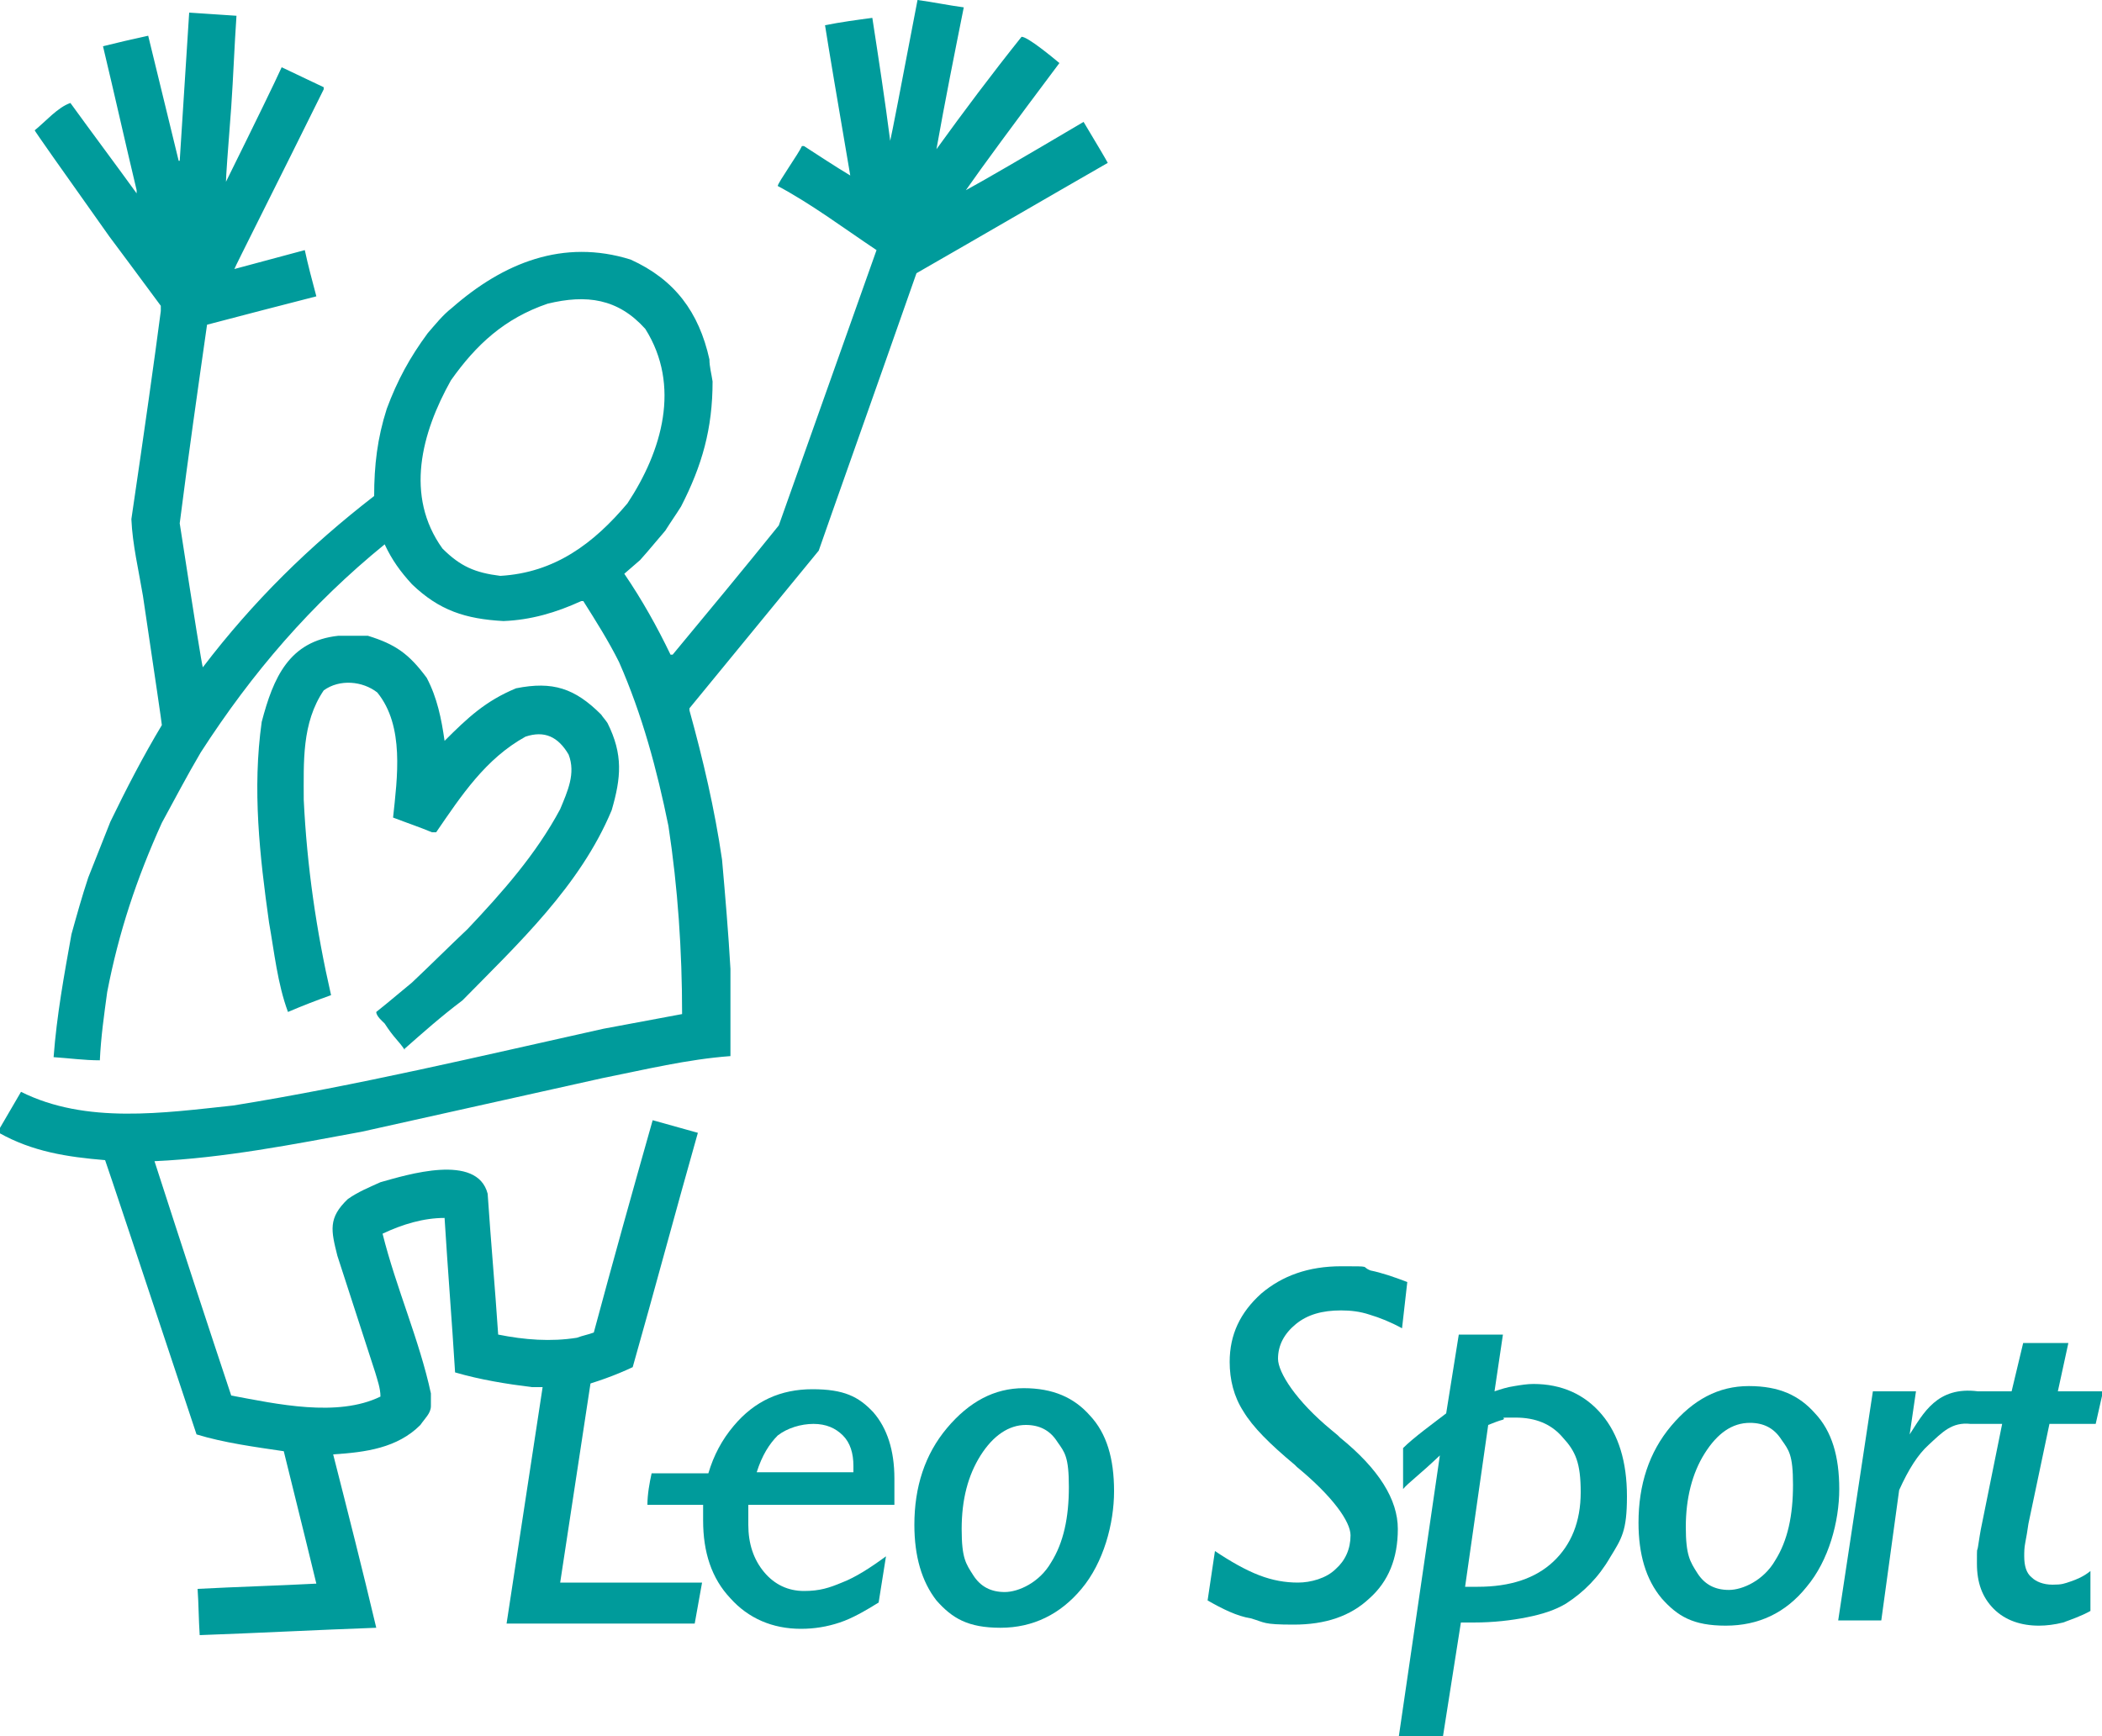 <?xml version="1.0" encoding="UTF-8"?>
<svg xmlns="http://www.w3.org/2000/svg" version="1.1" viewBox="0 0 200 165.2">
  <g>
    <g id="Ebene_1">
      <g id="Ebene_1-2" data-name="Ebene_1">
        <g>
          <path d="M38.5,99.9c-.6-.9-1-1.1-1.9-2.5-.2-.2-.8-.7-.8-1.1.267-.2,1.4-1.133,3.4-2.8,1.8-1.7,3.5-3.4,5.3-5.1,3.3-3.5,6.5-7.1,8.8-11.4.7-1.7,1.5-3.4.8-5.2-1-1.7-2.3-2.3-4.1-1.7-3.8,2.1-6.1,5.6-8.5,9.1h-.4c-1.2-.5-2.4-.9-3.7-1.4.4-3.8,1.1-8.7-1.5-11.9-1.4-1.1-3.6-1.3-5.1-.2-2.1,3.1-1.9,6.8-1.9,10.4.3,6.3,1.2,12.5,2.6,18.6-1.4.5-2.7,1-4.1,1.6-1-2.7-1.3-5.7-1.8-8.5-.9-6.4-1.6-12.7-.7-19.1,1.1-4.2,2.6-7.7,7.3-8.2h2.8c2.6.8,3.9,1.7,5.6,4,1,1.9,1.4,3.9,1.7,6,2.2-2.2,3.9-3.8,6.8-5,3.5-.7,5.6,0,8.1,2.5.2.3.4.5.6.8,1.5,3,1.3,5.2.4,8.3-3,7.2-8.9,12.7-14.2,18.1-2,1.5-3.8,3.1-5.5,4.6h0v.1ZM55.2,132h-4.6c-2.4-.3-4.9-.7-7.3-1.4-.3-4.9-.7-9.8-1-14.7-2,0-4,.6-5.9,1.5,1.3,5.2,3.5,10.1,4.6,15.2v1.2c0,.7-.6,1.2-1,1.8-2.2,2.2-5.2,2.6-8.3,2.8,1.4,5.5,2.8,11,4.1,16.5-5.6.2-11.2.5-16.8.7-.1-1.5-.1-3-.2-4.4,3.8-.2,7.5-.3,11.3-.5-.333-1.4-1.367-5.6-3.1-12.6-2.7-.4-5.7-.8-8.3-1.6-5.467-16.467-8.367-25.167-8.7-26.1-3.6-.3-6.9-.8-10.1-2.6v-.3c.7-1.2,1.4-2.4,2.1-3.6,6.2,3.1,13.6,2,20.2,1.3,11.8-1.9,23.5-4.7,35.2-7.3,3.533-.667,6.033-1.133,7.5-1.4,0-6-.4-12-1.3-17.9-1.1-5.4-2.5-10.6-4.7-15.6-1-2-2.2-3.9-3.4-5.8h-.2c-2.4,1.1-4.8,1.8-7.4,1.9-3.6-.2-6.1-1-8.7-3.5-1.1-1.2-1.9-2.3-2.6-3.8-7,5.7-12.6,12.2-17.5,19.8-1.3,2.2-2.5,4.5-3.7,6.7-2.4,5.3-4.1,10.4-5.2,16.1-.3,2.2-.6,4.3-.7,6.5-1.5,0-2.9-.2-4.4-.3.3-4,1-7.8,1.7-11.7.5-1.8,1-3.6,1.6-5.4.7-1.8,1.4-3.5,2.1-5.3,1.5-3.1,3.1-6.2,4.9-9.2,0-.133-.6-4.233-1.8-12.3-.4-2.4-1-4.9-1.1-7.3,1.267-8.6,2.2-15.2,2.8-19.8v-.5c-2.267-3.067-3.9-5.267-4.9-6.6C5.667,15.833,3.3,12.467,3.3,12.4c1-.8,2.2-2.2,3.4-2.6,2.1,2.9,4.2,5.7,6.3,8.6v-.3c-1.1-4.6-2.1-9.1-3.2-13.7,1.333-.333,2.767-.667,4.3-1,1.333,5.467,2.3,9.433,2.9,11.9h.1c.3-4.7.6-9.4.9-14.1,1.5.1,3,.2,4.5.3-.2,2.9-.3,5.8-.5,8.7-.333,4.267-.5,6.633-.5,7.1,2.933-5.933,4.7-9.567,5.3-10.9,1.3.6,2.7,1.3,4,1.9v.2c-4.3,8.7-8.5,17-8.5,17.1,2.2-.6,4.5-1.2,6.7-1.8.3,1.4.7,2.9,1.1,4.4-3.5.9-7,1.8-10.4,2.7-.9,6.3-1.8,12.6-2.6,18.9,1.4,9.067,2.133,13.633,2.2,13.7,4.8-6.3,10.1-11.5,16.3-16.3,0-2.9.3-5.5,1.2-8.3,1-2.7,2.2-4.9,3.9-7.2.7-.8,1.4-1.7,2.3-2.4h0c4.9-4.3,10.6-6.6,17-4.6,4.2,1.9,6.5,5,7.5,9.5,0,.7.2,1.4.3,2.1,0,4.5-1,8-3,11.9-.5.8-1,1.5-1.5,2.3-1.6,1.9-2.3,2.7-2.4,2.8-.933.8-1.433,1.233-1.5,1.3,1.7,2.5,3.1,5,4.4,7.7h.2c3.4-4.1,6.8-8.2,10.1-12.3,3.1-8.7,6.2-17.5,9.3-26.2-3-2-6.2-4.4-9.4-6.1,0-.3,2-3.1,2.3-3.8h.2c1.4.9,2.9,1.9,4.4,2.8-1.267-7.4-2.067-12.167-2.4-14.3,1.5-.3,3-.5,4.5-.7.6,3.9,1.2,7.8,1.7,11.7.133-.533,1-5,2.6-13.4,1.5.2,2.9.5,4.4.7-.9,4.5-1.8,9-2.6,13.5h0c2.6-3.6,5.3-7.2,8.1-10.7.6,0,3,2,3.6,2.5-4.4,5.867-7.367,9.9-8.9,12.1,1.6-.867,5.333-3.033,11.2-6.5,1.4,2.333,2.167,3.633,2.3,3.9-6.1,3.5-12.1,7-18.2,10.5-4.1,11.7-8.3,23.5-9.3,26.4-4.1,5-8.2,10-12.3,15v.2c1.3,4.7,2.4,9.4,3.1,14.2.3,3.4.6,6.9.8,10.4v8.3c-4.1.3-8.2,1.3-12.2,2.1-12,2.667-19.633,4.367-22.9,5.1-6.5,1.2-13.1,2.5-19.7,2.8,2.733,8.467,5.167,15.9,7.3,22.3,4.3.8,10.1,2.1,14.2.1,0-.8-.3-1.6-.5-2.3-1.2-3.7-2.4-7.4-3.6-11.1-.6-2.4-.9-3.6,1-5.4,1-.7,2-1.1,3.1-1.6,2.5-.7,9.2-2.8,10.2,1.1.3,4.5.7,8.9,1,13.4,2.5.5,5,.7,7.5.3.5-.2,1.1-.3,1.6-.5,1.8-6.7,3.7-13.5,5.6-20.2,1.4.4,2.9.8,4.3,1.2-2.1,7.4-4.1,14.9-6.2,22.3-1.7.8-3.4,1.4-5.2,1.9h.2ZM47.6,54.8c-2.4-.3-3.8-.9-5.5-2.6-3.6-5-2-11,.8-16,2.4-3.4,5.1-5.9,9.2-7.3,3.7-.9,6.7-.5,9.3,2.4,3.4,5.4,1.6,11.6-1.7,16.6-3.2,3.8-6.9,6.6-12.1,6.9h0Z" fill="#009b9b" fill-rule="evenodd"></path>
          <path d="M87,145.1c0-3.6,1-6.7,3.1-9.2s4.5-3.8,7.3-3.8,4.8.9,6.3,2.6c1.6,1.7,2.3,4.1,2.3,7.2s-1,6.8-3.1,9.3c-2,2.4-4.6,3.7-7.7,3.7s-4.6-.9-6.1-2.6c-1.4-1.8-2.1-4.2-2.1-7.2h0ZM97.6,135.6c-1.6,0-3.1,1-4.3,2.9-1.2,1.9-1.8,4.2-1.8,7s.4,3.3,1.1,4.4c.7,1.1,1.7,1.6,3,1.6s3.3-.9,4.4-2.8c1.2-1.9,1.7-4.3,1.7-7.2s-.4-3.3-1.1-4.3c-.7-1.1-1.7-1.6-3-1.6h0Z" fill="#009b9b"></path>
          <path d="M84.3,148.1l-.7,4.4c-1.3.8-2.5,1.5-3.7,1.9s-2.4.6-3.7.6c-2.7,0-5-1-6.7-2.9-1.8-1.9-2.6-4.4-2.6-7.4s0-1,0-1.5h-5.3c0-1,.2-2.1.4-3h5.4c.5-1.7,1.3-3.2,2.4-4.5,2-2.4,4.5-3.5,7.5-3.5s4.4.7,5.8,2.2c1.3,1.5,2,3.6,2,6.3v2.5h-13.9v1.9c0,1.8.5,3.3,1.5,4.5s2.3,1.8,3.8,1.8,2.4-.3,3.6-.8c1.3-.5,2.7-1.4,4.2-2.5h0ZM72,140.1h9.2v-.6c0-1.2-.3-2.2-1-2.9s-1.6-1.1-2.8-1.1-2.5.4-3.4,1.1c-.8.8-1.5,1.9-2,3.5h0Z" fill="#009b9b"></path>
          <polygon points="48.2 154.5 52.3 127.6 56.8 127.6 53.3 150.6 66.8 150.6 66.1 154.5 48.2 154.5" fill="#009b9b"></polygon>
          <path d="M114.9,152.3l.7-4.7c1.5,1,2.9,1.8,4.2,2.3,1.3.5,2.5.7,3.7.7s2.7-.4,3.6-1.3c.9-.8,1.4-1.9,1.4-3.2s-1.7-3.7-5.1-6.5l-.2-.2c-2.4-2-4-3.6-4.9-5.1-.9-1.4-1.3-3-1.3-4.7,0-2.6,1-4.7,3-6.5,2-1.7,4.5-2.6,7.6-2.6s1.8,0,2.8.4c1,.2,2.2.6,3.5,1.1l-.5,4.4c-1.1-.6-2.1-1-3.1-1.3-.9-.3-1.8-.4-2.7-.4-1.8,0-3.2.4-4.3,1.3-1.1.9-1.7,2-1.7,3.3s1.7,4,5.1,6.8l.6.5.2.2c3.7,3,5.5,5.9,5.5,8.7s-.9,5-2.7,6.6c-1.8,1.7-4.2,2.5-7.2,2.5s-2.7-.2-4.1-.6c-1.3-.2-2.7-.9-4.1-1.7h0Z" fill="#009b9b"></path>
          <path d="M137.3,165.2h-4.2l3.9-26.7c-2,1.9-3,2.6-3.5,3.2v-3.9c1-1,2.8-2.3,4.1-3.3l1.2-7.5h4.2l-.8,5.4c.6-.2,1.2-.4,1.9-.5.6-.1,1.2-.2,1.8-.2,2.7,0,4.9,1,6.5,2.9s2.4,4.5,2.4,7.8-.5,4-1.6,5.8c-1.1,1.9-2.5,3.3-4.2,4.4-1,.6-2.2,1-3.7,1.3s-3.2.5-5.1.5h-1.2l-1.7,10.8h0ZM139.4,151h1.2c3.1,0,5.5-.8,7.2-2.4,1.7-1.6,2.6-3.8,2.6-6.6s-.5-3.9-1.7-5.2c-1.1-1.3-2.6-1.9-4.5-1.9s-.8,0-1.2.2c-.4.1-.9.3-1.4.5l-2.2,15.4h0Z" fill="#009b9b"></path>
          <path d="M155.9,144.9c0-3.6,1-6.7,3.1-9.2s4.5-3.8,7.4-3.8,4.8.9,6.3,2.6c1.6,1.7,2.3,4.1,2.3,7.2s-1,6.8-3.1,9.3c-2,2.5-4.6,3.7-7.7,3.7s-4.6-.9-6.1-2.6c-1.5-1.8-2.2-4.2-2.2-7.2h0ZM166.5,135.4c-1.7,0-3.1,1-4.3,2.9s-1.8,4.3-1.8,7,.4,3.3,1.1,4.4c.7,1.1,1.7,1.6,3,1.6s3.3-.9,4.4-2.8c1.2-1.9,1.7-4.3,1.7-7.2s-.4-3.3-1.1-4.3c-.7-1.1-1.7-1.6-3-1.6h0Z" fill="#009b9b"></path>
          <path d="M179,154.2h-4.1l3.3-21.8h4.1l-.6,4.1c1.3-2,2.6-4.6,6.5-4.1h3.2l1.1-4.6h4.3l-1,4.6h4.3l-.7,3.1h-4.4l-2,9.5c-.1.7-.2,1.3-.3,1.8s-.1.9-.1,1.3c0,.9.2,1.6.7,2,.4.4,1.1.7,2,.7s1.1-.1,1.7-.3c.6-.2,1.3-.5,1.9-1v3.8c-.9.5-1.8.8-2.6,1.1-.8.2-1.6.3-2.3.3-1.7,0-3.2-.5-4.3-1.6s-1.6-2.5-1.6-4.3,0-1,.1-1.6.2-1.4.4-2.3l1.9-9.4h-3c-1.8-.2-2.7.8-4,2-1,.9-1.9,2.3-2.8,4.3l-1.7,12.4h0Z" fill="#009b9b"></path>
        </g>
      </g>
    </g>
  </g>
</svg>

